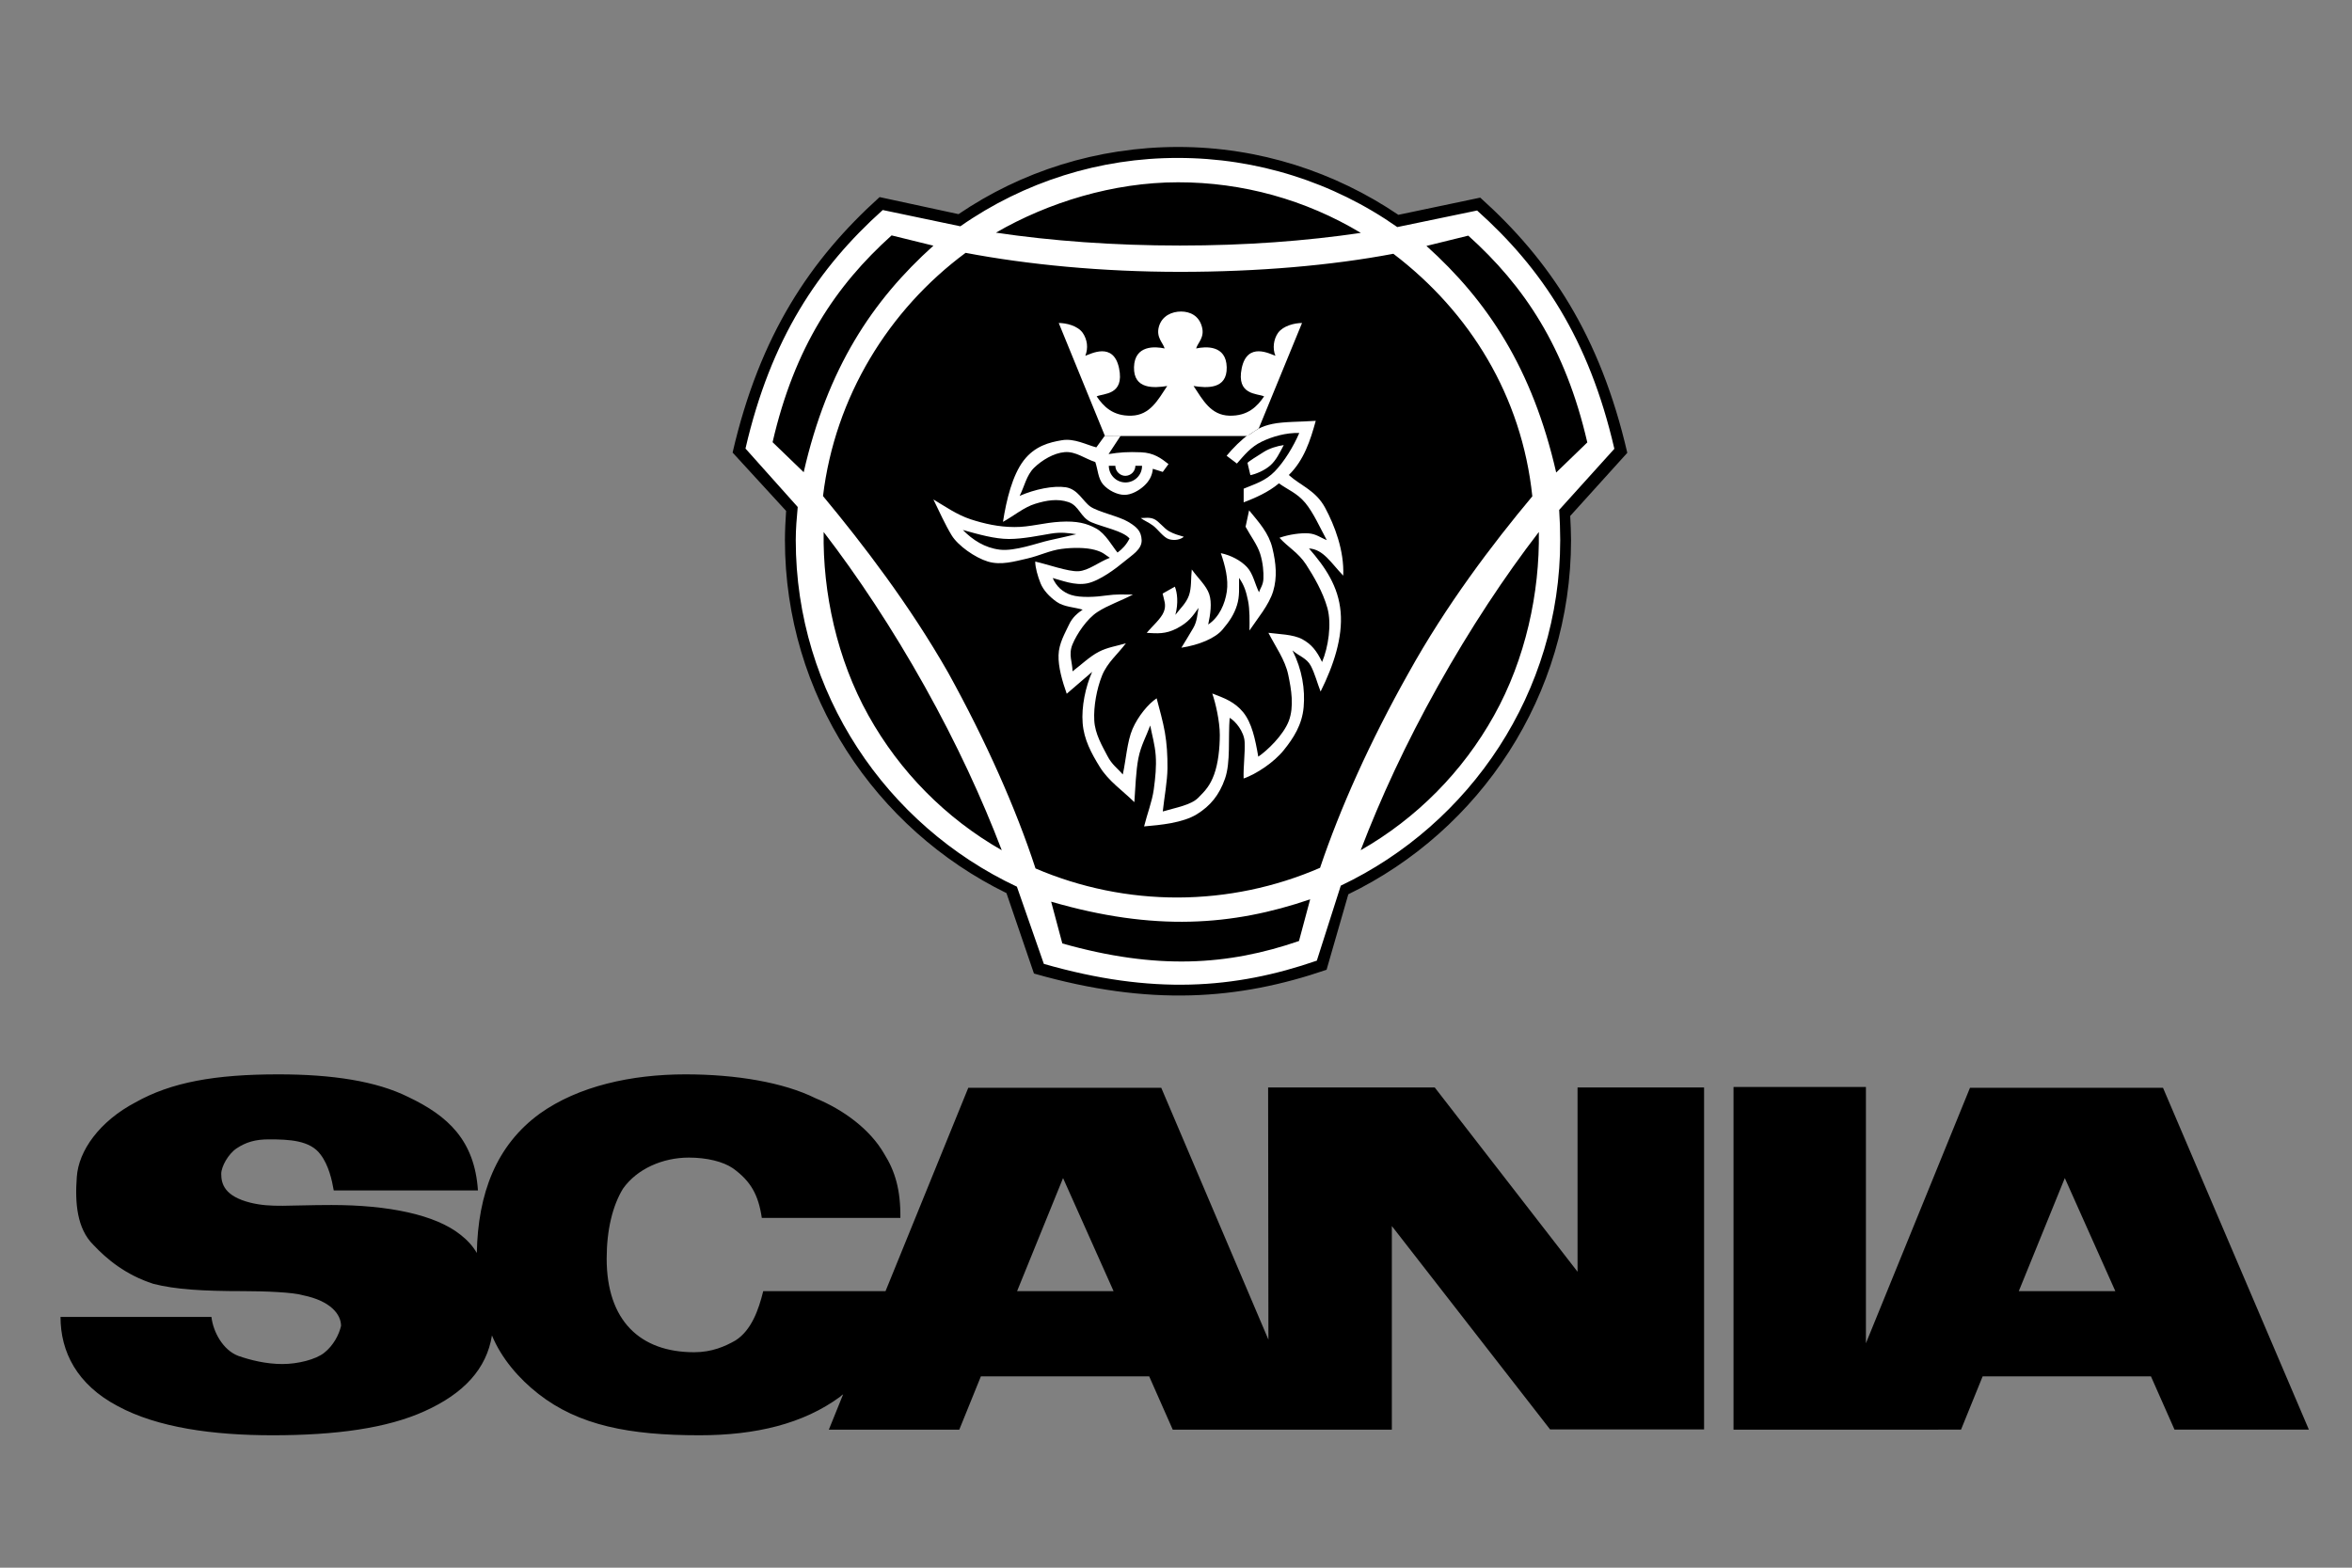 <svg width="48" height="32" viewBox="0 0 48 32" fill="none" xmlns="http://www.w3.org/2000/svg">
<rect x="0" y="0" width="48" height="32" fill="#808080" stroke="none"/>
<path fill-rule="evenodd" clip-rule="evenodd" d="M27.457 18.16L27.02 19.676C25.25 20.282 23.472 20.416 21.145 19.752L20.593 18.136C17.963 16.85 16.146 14.154 16.146 11.048C16.146 10.87 16.156 10.64 16.169 10.462L15.095 9.291C15.641 6.925 16.661 5.411 18.047 4.161L19.631 4.504C20.888 3.649 22.41 3.155 24.039 3.155C25.67 3.155 27.192 3.659 28.46 4.517L30.105 4.172C31.491 5.416 32.51 6.93 33.057 9.296L31.911 10.565C31.919 10.729 31.927 10.889 31.927 11.048C31.928 14.169 30.1 16.881 27.457 18.16Z" fill="white"/>
<path fill-rule="evenodd" clip-rule="evenodd" d="M27.772 4.754C26.645 4.919 25.425 5.012 24.08 5.012C22.73 5.012 21.452 4.917 20.325 4.749C21.396 4.13 22.722 3.721 24.04 3.721C25.355 3.719 26.645 4.076 27.772 4.754ZM20.444 17.355C20.038 16.292 19.527 15.184 18.871 14.009C18.212 12.831 17.502 11.76 16.809 10.859C16.79 12.098 17.08 13.453 17.723 14.604C18.362 15.752 19.303 16.704 20.444 17.355ZM16.402 9.639C16.888 7.51 17.805 6.134 19.049 5.015L18.196 4.805C17.056 5.831 16.216 7.08 15.767 9.026L16.402 9.639ZM21.452 18.405C23.551 19.016 25.151 18.899 26.738 18.357L26.51 19.208C25.061 19.707 23.607 19.803 21.68 19.258L21.452 18.405ZM31.759 9.645C31.272 7.516 30.355 6.139 29.111 5.02L29.965 4.81C31.105 5.836 31.945 7.085 32.394 9.031L31.759 9.645ZM27.517 18.254L27.073 19.795C25.274 20.411 23.466 20.547 21.101 19.872L20.54 18.23C17.866 16.922 16.019 14.181 16.019 11.024C16.019 10.844 16.03 10.61 16.043 10.429L14.951 9.238C15.506 6.833 16.543 5.294 17.951 4.023L19.562 4.371C20.84 3.502 22.387 3 24.043 3C25.702 3 27.248 3.513 28.538 4.385L30.209 4.034C31.618 5.299 32.654 6.838 33.21 9.243L32.045 10.532C32.053 10.7 32.062 10.862 32.062 11.024C32.062 14.198 30.204 16.954 27.517 18.254ZM27.363 18.078L26.874 19.609C25.199 20.188 23.517 20.311 21.303 19.675L20.753 18.099C18.092 16.85 16.24 14.147 16.24 11.024C16.24 10.798 16.259 10.578 16.28 10.349L15.214 9.156C15.732 6.91 16.699 5.469 18.015 4.287L19.599 4.619C20.901 3.709 22.452 3.221 24.04 3.224C25.642 3.223 27.205 3.715 28.516 4.635L30.145 4.297C31.461 5.475 32.428 6.915 32.946 9.161L31.82 10.408C31.833 10.612 31.841 10.819 31.841 11.024C31.841 14.131 30.005 16.823 27.363 18.078ZM27.769 17.355C28.176 16.292 28.686 15.184 29.343 14.009C30.002 12.831 30.711 11.76 31.405 10.859C31.424 12.098 31.134 13.453 30.491 14.604C29.852 15.752 28.91 16.704 27.769 17.355ZM31.272 10.131C30.448 11.117 29.51 12.358 28.747 13.735C27.963 15.128 27.35 16.497 26.94 17.714C26.024 18.111 25.037 18.317 24.038 18.32C23.039 18.322 22.051 18.12 21.133 17.727C20.734 16.505 20.123 15.13 19.352 13.733C18.568 12.358 17.619 11.117 16.796 10.126C17.04 8.101 18.135 6.325 19.706 5.161C20.971 5.401 22.486 5.549 24.081 5.549C25.675 5.549 27.174 5.419 28.436 5.18C29.999 6.37 31.057 8.085 31.272 10.131Z" fill="black"/>
<path fill-rule="evenodd" clip-rule="evenodd" d="M25.494 8.875C25.648 8.769 25.731 8.705 25.965 8.654C26.199 8.604 26.555 8.612 26.852 8.59C26.743 8.986 26.613 9.393 26.302 9.696C26.549 9.919 26.852 10.009 27.044 10.366C27.235 10.722 27.435 11.235 27.413 11.75C27.158 11.485 27.009 11.214 26.714 11.195C27.049 11.58 27.315 11.971 27.36 12.492C27.405 13.013 27.217 13.582 26.951 14.116C26.882 13.941 26.836 13.754 26.752 13.592C26.666 13.43 26.507 13.393 26.377 13.276C26.576 13.672 26.637 14.073 26.605 14.435C26.573 14.794 26.398 15.067 26.198 15.314C25.999 15.562 25.638 15.801 25.38 15.891C25.372 15.657 25.412 15.365 25.401 15.147C25.391 14.929 25.204 14.711 25.095 14.653C25.063 15.051 25.117 15.564 25 15.894C24.885 16.223 24.705 16.449 24.423 16.622C24.141 16.795 23.695 16.84 23.349 16.869C23.41 16.619 23.511 16.367 23.546 16.117C23.58 15.867 23.602 15.647 23.586 15.423C23.57 15.2 23.511 15.006 23.474 14.809C23.392 15.033 23.283 15.219 23.232 15.479C23.182 15.739 23.171 16.077 23.15 16.374C22.908 16.135 22.627 15.947 22.448 15.66C22.27 15.373 22.121 15.094 22.095 14.761C22.068 14.429 22.153 14.017 22.289 13.714L21.77 14.161C21.68 13.908 21.595 13.613 21.603 13.374C21.608 13.135 21.738 12.919 21.813 12.757C21.887 12.595 21.997 12.513 22.095 12.444C21.924 12.393 21.712 12.39 21.563 12.284C21.414 12.178 21.295 12.05 21.236 11.907C21.178 11.763 21.127 11.583 21.127 11.463C21.38 11.519 21.8 11.671 22.007 11.66C22.215 11.649 22.424 11.471 22.65 11.386C22.555 11.327 22.517 11.271 22.342 11.224C22.166 11.176 21.898 11.173 21.662 11.205C21.425 11.235 21.218 11.343 20.96 11.402C20.702 11.46 20.431 11.543 20.162 11.463C19.897 11.383 19.548 11.136 19.421 10.926C19.293 10.716 19.171 10.445 19.049 10.195C19.296 10.342 19.527 10.506 19.806 10.599C20.085 10.69 20.386 10.758 20.702 10.758C21.016 10.761 21.303 10.668 21.64 10.65C21.978 10.631 22.177 10.681 22.371 10.788C22.565 10.894 22.703 11.157 22.807 11.279C22.906 11.205 22.983 11.125 23.052 10.992C22.924 10.838 22.499 10.758 22.273 10.66C22.047 10.562 22.026 10.322 21.803 10.248C21.582 10.174 21.356 10.213 21.128 10.283C20.899 10.352 20.687 10.533 20.469 10.652C20.538 10.203 20.663 9.698 20.891 9.4C21.119 9.103 21.417 9.028 21.672 8.986C21.925 8.943 22.17 9.079 22.374 9.132C22.43 9.055 22.486 8.978 22.544 8.898L25.494 8.875Z" fill="white"/>
<path fill-rule="evenodd" clip-rule="evenodd" d="M25.486 8.867L22.876 8.886L22.624 9.269C22.853 9.232 23.017 9.221 23.283 9.232C23.549 9.242 23.695 9.354 23.847 9.473L23.73 9.633C23.66 9.612 23.594 9.59 23.527 9.569C23.517 9.71 23.448 9.827 23.349 9.917C23.251 10.008 23.092 10.103 22.946 10.101C22.799 10.101 22.616 10.008 22.512 9.888C22.409 9.768 22.406 9.585 22.353 9.431C22.143 9.365 21.954 9.21 21.728 9.229C21.502 9.248 21.263 9.394 21.104 9.548C20.947 9.702 20.907 9.931 20.809 10.122C21.119 9.986 21.494 9.909 21.75 9.946C22.002 9.986 22.1 10.236 22.255 10.342C22.409 10.449 22.845 10.542 23.023 10.651C23.198 10.757 23.291 10.837 23.299 11.025C23.305 11.214 23.108 11.326 22.946 11.461C22.783 11.597 22.443 11.857 22.186 11.908C21.928 11.958 21.662 11.844 21.484 11.799C21.518 11.88 21.569 11.953 21.633 12.013C21.698 12.072 21.775 12.117 21.859 12.144C22.055 12.208 22.382 12.184 22.579 12.155C22.776 12.126 22.924 12.136 23.121 12.136C22.88 12.264 22.608 12.354 22.396 12.493C22.183 12.631 21.976 12.939 21.888 13.152C21.8 13.364 21.888 13.518 21.888 13.704C22.064 13.571 22.239 13.401 22.422 13.306C22.606 13.21 22.789 13.189 22.978 13.13C22.816 13.348 22.6 13.521 22.491 13.789C22.383 14.058 22.316 14.422 22.332 14.703C22.345 14.982 22.502 15.24 22.598 15.426C22.693 15.613 22.808 15.682 22.914 15.809C22.98 15.511 23.002 15.137 23.113 14.879C23.225 14.621 23.433 14.368 23.605 14.254C23.661 14.472 23.733 14.717 23.773 14.948C23.813 15.179 23.828 15.413 23.826 15.682C23.823 15.95 23.762 16.269 23.73 16.564C24.001 16.484 24.304 16.434 24.453 16.285C24.602 16.136 24.695 16.035 24.778 15.809C24.86 15.586 24.894 15.275 24.894 15.001C24.894 14.727 24.809 14.352 24.74 14.156C24.977 14.246 25.197 14.324 25.373 14.541C25.548 14.759 25.617 15.084 25.679 15.445C25.857 15.325 26.191 15.009 26.303 14.714C26.412 14.421 26.354 14.073 26.29 13.771C26.226 13.467 26.027 13.194 25.886 12.917C26.085 12.944 26.391 12.947 26.577 13.048C26.763 13.149 26.872 13.284 26.981 13.513C27.108 13.215 27.18 12.739 27.09 12.412C26.999 12.085 26.811 11.764 26.654 11.522C26.497 11.28 26.284 11.169 26.112 10.977C26.308 10.908 26.547 10.876 26.705 10.887C26.861 10.898 26.952 10.977 27.077 11.025C26.939 10.77 26.803 10.462 26.636 10.262C26.468 10.063 26.29 10.002 26.101 9.866C25.886 10.047 25.617 10.164 25.381 10.254V9.975C25.617 9.877 25.825 9.818 26.016 9.622C26.207 9.425 26.396 9.117 26.516 8.838C26.25 8.83 25.968 8.909 25.748 9.016C25.527 9.122 25.392 9.292 25.243 9.462L25.033 9.303C25.167 9.141 25.335 8.974 25.486 8.867ZM19.65 10.818C19.974 10.909 20.304 11.002 20.591 11.002C20.878 11.002 21.218 10.93 21.442 10.893C21.665 10.856 21.806 10.882 21.965 10.904C21.816 10.941 21.654 10.975 21.415 11.029C21.176 11.082 20.713 11.257 20.405 11.22C20.097 11.183 19.852 11.023 19.65 10.818ZM25.46 9.452L25.518 9.699C25.627 9.678 25.808 9.604 25.925 9.5C26.042 9.396 26.111 9.253 26.199 9.085C26.063 9.104 25.904 9.154 25.795 9.223C25.686 9.292 25.441 9.442 25.46 9.452ZM22.762 9.508C22.762 9.619 22.858 9.713 22.967 9.713C23.021 9.712 23.073 9.69 23.111 9.652C23.149 9.614 23.171 9.562 23.171 9.508H23.307C23.309 9.697 23.155 9.848 22.967 9.848C22.877 9.847 22.791 9.811 22.728 9.747C22.665 9.684 22.629 9.598 22.629 9.508H22.762ZM25.492 10.417L25.42 10.752C25.523 10.943 25.659 11.118 25.718 11.305C25.776 11.491 25.79 11.682 25.784 11.812C25.779 11.943 25.72 12.006 25.694 12.089C25.614 11.932 25.574 11.709 25.449 11.576C25.324 11.443 25.128 11.336 24.915 11.291C25.003 11.546 25.074 11.825 25.037 12.075C25 12.325 24.883 12.599 24.657 12.748C24.702 12.541 24.737 12.304 24.678 12.129C24.62 11.953 24.442 11.794 24.322 11.624C24.301 11.812 24.32 11.996 24.264 12.155C24.208 12.315 24.078 12.429 23.987 12.551C24.051 12.312 24.027 12.1 23.977 11.975L23.727 12.116C23.756 12.254 23.807 12.347 23.751 12.488C23.698 12.628 23.509 12.788 23.403 12.918C23.61 12.929 23.785 12.95 24.022 12.825C24.259 12.7 24.336 12.583 24.46 12.408C24.434 12.549 24.431 12.687 24.349 12.825C24.266 12.963 24.195 13.086 24.11 13.221C24.474 13.165 24.798 13.027 24.944 12.857C25.09 12.687 25.186 12.541 25.244 12.355C25.303 12.169 25.284 11.996 25.287 11.796C25.396 11.951 25.433 12.084 25.47 12.262C25.507 12.44 25.502 12.682 25.499 12.87C25.661 12.628 25.898 12.35 25.983 12.068C26.068 11.786 26.042 11.496 25.967 11.188C25.893 10.879 25.696 10.667 25.492 10.417ZM23.28 10.574C23.36 10.576 23.453 10.552 23.552 10.595C23.65 10.638 23.753 10.786 23.86 10.845C23.966 10.904 24.056 10.925 24.16 10.957C24.089 11.015 23.974 11.039 23.86 11.007C23.745 10.975 23.629 10.8 23.53 10.728C23.432 10.656 23.363 10.635 23.28 10.574Z" fill="black"/>
<path fill-rule="evenodd" clip-rule="evenodd" d="M24.103 6.359C23.919 6.359 23.715 6.444 23.651 6.667C23.59 6.89 23.736 6.996 23.768 7.113C23.577 7.071 23.154 7.039 23.143 7.496C23.133 7.953 23.555 7.921 23.821 7.879C23.63 8.166 23.47 8.474 23.09 8.485C22.71 8.496 22.519 8.294 22.381 8.091C22.519 8.027 22.952 8.07 22.838 7.517C22.723 6.965 22.253 7.23 22.149 7.262C22.18 7.186 22.191 7.103 22.182 7.022C22.172 6.94 22.143 6.862 22.096 6.794C21.99 6.646 21.756 6.593 21.607 6.593L22.55 8.9H25.453L25.689 8.745L26.572 6.593C26.423 6.593 26.189 6.648 26.083 6.794C25.992 6.922 25.966 7.113 26.029 7.262C25.926 7.23 25.456 6.965 25.341 7.517C25.227 8.07 25.66 8.028 25.798 8.091C25.66 8.293 25.469 8.495 25.088 8.485C24.709 8.474 24.549 8.166 24.358 7.879C24.623 7.921 25.046 7.953 25.035 7.496C25.025 7.039 24.602 7.071 24.411 7.113C24.443 6.996 24.591 6.89 24.528 6.667C24.467 6.443 24.286 6.359 24.103 6.359Z" fill="white"/>
<path fill-rule="evenodd" clip-rule="evenodd" d="M41.2 26.355H43.17L42.139 24.047L41.2 26.355ZM35.378 29.183V22.187H38.08V27.419L40.204 22.204H44.143L47.12 29.182H44.378L43.897 28.095H40.462L40.021 29.182L35.378 29.183ZM20.757 26.355H22.726L21.695 24.047L20.757 26.355ZM9.731 25.576C9.645 25.427 9.53 25.307 9.398 25.204C8.883 24.792 7.921 24.597 6.765 24.597C5.889 24.597 5.54 24.654 5.116 24.551C4.584 24.419 4.515 24.168 4.515 23.962C4.515 23.813 4.658 23.555 4.83 23.44C5.019 23.315 5.208 23.257 5.488 23.257C5.9 23.257 6.33 23.275 6.542 23.567C6.708 23.784 6.776 24.093 6.811 24.299H9.754C9.685 23.275 9.141 22.777 8.334 22.393C7.681 22.067 6.777 21.93 5.683 21.93C4.389 21.93 3.496 22.09 2.764 22.502C2.036 22.885 1.601 23.486 1.567 24.03C1.527 24.557 1.573 25.083 1.905 25.41C2.179 25.702 2.563 26.023 3.13 26.206C3.576 26.32 4.132 26.355 4.968 26.355C5.408 26.355 5.987 26.378 6.187 26.44C6.748 26.555 6.96 26.83 6.96 27.064C6.92 27.242 6.805 27.465 6.616 27.614C6.444 27.751 6.078 27.843 5.763 27.843C5.431 27.843 5.11 27.763 4.864 27.677C4.544 27.556 4.349 27.179 4.315 26.881H1.235C1.235 27.591 1.567 28.261 2.403 28.702C3.216 29.142 4.349 29.297 5.563 29.297C6.851 29.297 7.899 29.154 8.666 28.805C9.467 28.444 9.931 27.94 10.04 27.259C10.229 27.722 10.589 28.141 10.985 28.45C11.809 29.097 12.845 29.297 14.276 29.297C15.427 29.297 16.394 29.062 17.144 28.512C17.156 28.501 17.178 28.478 17.207 28.461L16.915 29.183H19.577L20.018 28.095H23.453L23.934 29.183H28.405V25.026L31.634 29.177H34.777V22.198H32.195V25.959L29.281 22.198H25.88L25.886 27.345L23.699 22.204H19.761L18.072 26.355H15.576C15.484 26.732 15.335 27.156 15.009 27.362C14.797 27.483 14.528 27.602 14.167 27.602C13.062 27.602 12.381 26.956 12.381 25.691C12.381 25.106 12.501 24.614 12.713 24.265C12.999 23.858 13.526 23.629 14.058 23.629C14.425 23.629 14.757 23.71 14.957 23.847C15.323 24.11 15.478 24.391 15.547 24.86H18.375C18.381 24.282 18.266 23.904 18.043 23.549C17.756 23.051 17.213 22.651 16.64 22.416C15.993 22.095 15.026 21.93 13.99 21.93C12.885 21.93 11.803 22.17 11.018 22.73C10.126 23.378 9.754 24.363 9.731 25.576Z" fill="black"/>
</svg>
